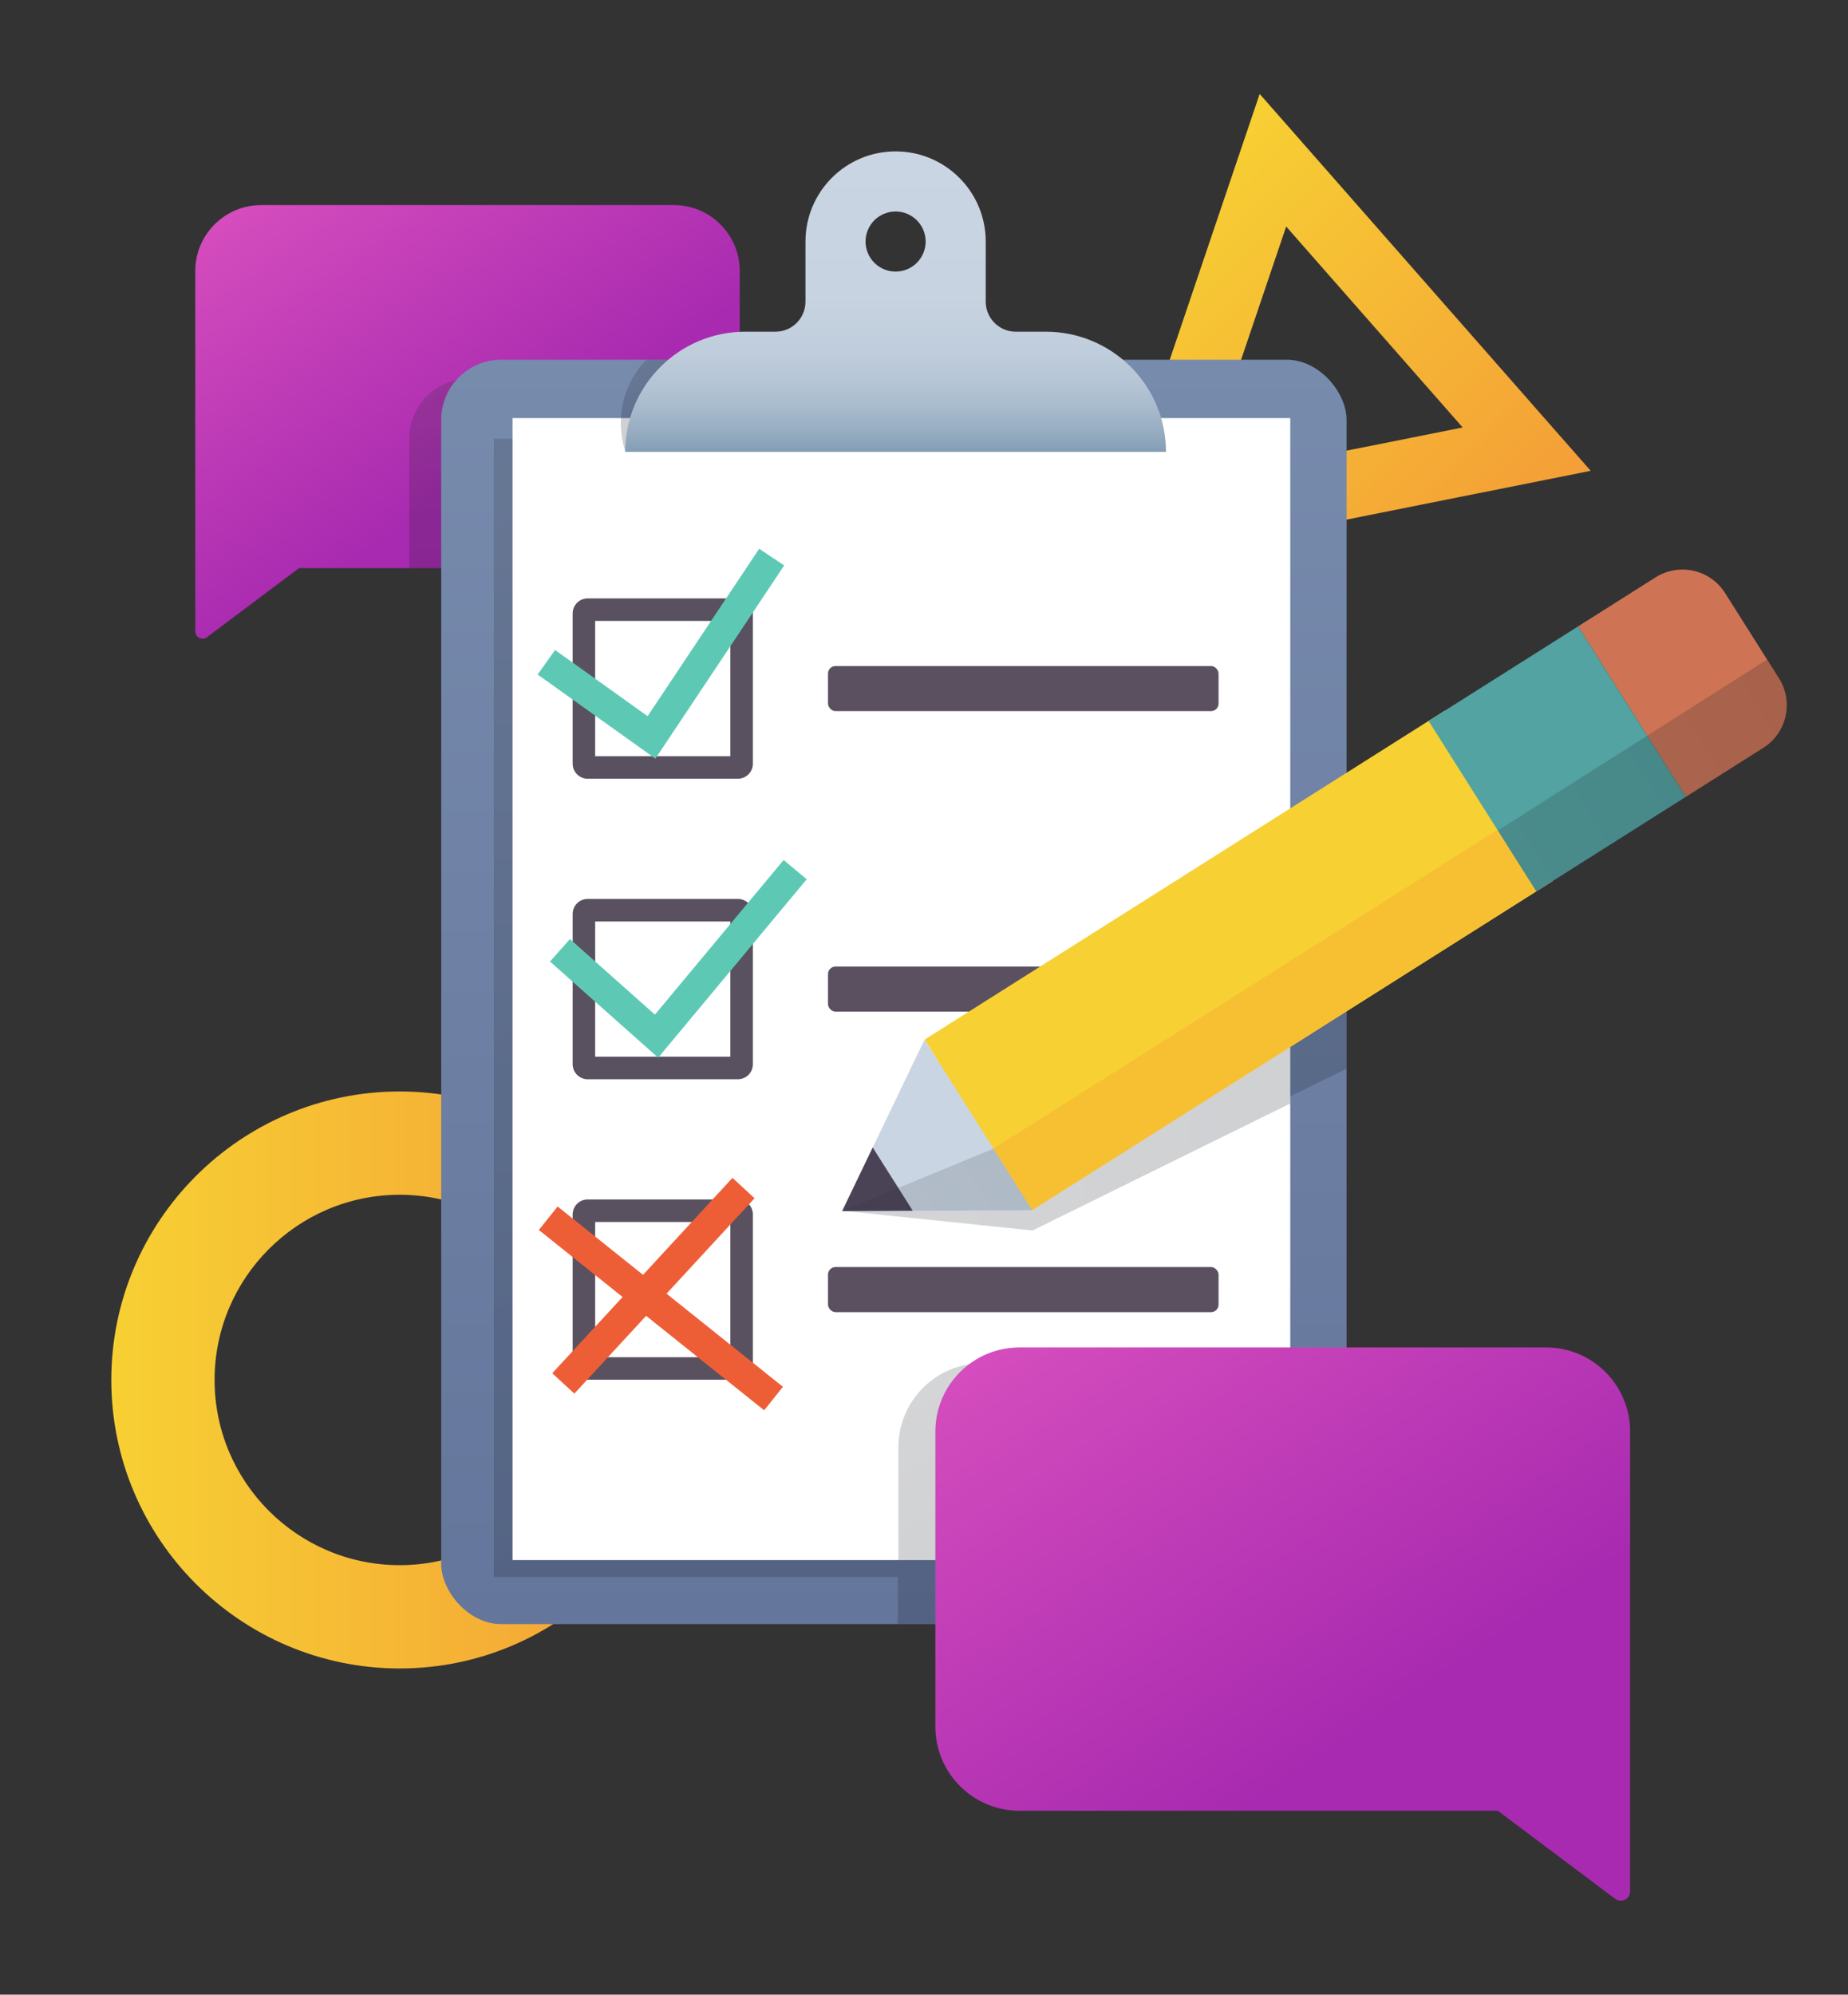 <?xml version="1.0" encoding="UTF-8"?><svg xmlns="http://www.w3.org/2000/svg" xmlns:xlink="http://www.w3.org/1999/xlink" viewBox="0 0 984.21 1061.97"><rect x="0" y="0" width="984.21" height="1061.97" fill="#333333" stroke="none"/><defs><style>.cls-1{fill:url(#linear-gradient);}.cls-2{fill:#f7d033;}.cls-3{fill:#f7c033;}.cls-4{fill:#ed5e37;}.cls-5{fill:#fff;}.cls-6{fill:#ce7455;}.cls-7{fill:#c9d5e2;}.cls-8,.cls-9{fill:#14071c;}.cls-10{fill:#5dc9b5;}.cls-11{fill:#52a3a1;}.cls-12{fill:url(#linear-gradient-11);opacity:.14;}.cls-12,.cls-13,.cls-14,.cls-15,.cls-16,.cls-17,.cls-18{mix-blend-mode:multiply;}.cls-13{fill:url(#linear-gradient-6);}.cls-13,.cls-14,.cls-15,.cls-16,.cls-17,.cls-18{opacity:.2;}.cls-14{fill:url(#linear-gradient-7);}.cls-15{fill:url(#linear-gradient-9);}.cls-16{fill:url(#linear-gradient-4);}.cls-17{fill:url(#linear-gradient-10);}.cls-18{fill:url(#linear-gradient-12);}.cls-19{fill:url(#linear-gradient-8);}.cls-20{fill:url(#linear-gradient-3);}.cls-21{fill:url(#linear-gradient-2);}.cls-22{fill:url(#linear-gradient-5);}.cls-23,.cls-9{opacity:.7;}.cls-24{fill:url(#linear-gradient-13);}.cls-25{isolation:isolate;}</style><linearGradient id="linear-gradient" x1="586.35" y1="135.06" x2="775.38" y2="322.91" gradientUnits="userSpaceOnUse"><stop offset="0" stop-color="#f7d033"/><stop offset="1" stop-color="#f49e37"/></linearGradient><linearGradient id="linear-gradient-2" x1="59.28" y1="734.71" x2="366.48" y2="734.71" xlink:href="#linear-gradient"/><linearGradient id="linear-gradient-3" x1="-3945.46" y1="94.61" x2="-4050.67" y2="251.32" gradientTransform="translate(-3791.05) rotate(-180) scale(1 -1)" gradientUnits="userSpaceOnUse"><stop offset="0" stop-color="#d44cbd"/><stop offset="1" stop-color="#a82ab0"/></linearGradient><linearGradient id="linear-gradient-4" x1="459.07" y1="201.51" x2="459.07" y2="302.49" gradientUnits="userSpaceOnUse"><stop offset="0" stop-color="#282c36"/><stop offset="1" stop-color="#0f1420"/></linearGradient><linearGradient id="linear-gradient-5" x1="476.07" y1="191.51" x2="476.07" y2="864.69" gradientUnits="userSpaceOnUse"><stop offset="0" stop-color="#778bad"/><stop offset="1" stop-color="#64769b"/></linearGradient><linearGradient id="linear-gradient-6" x1="268.83" y1="238.04" x2="572.11" y2="689.78" xlink:href="#linear-gradient-4"/><linearGradient id="linear-gradient-7" x1="344.59" y1="191.65" x2="356.88" y2="209.96" xlink:href="#linear-gradient-4"/><linearGradient id="linear-gradient-8" x1="476.98" y1="240.6" x2="476.98" y2="80.6" gradientUnits="userSpaceOnUse"><stop offset="0" stop-color="#849db5"/><stop offset=".03" stop-color="#8da5bb"/><stop offset=".12" stop-color="#a3b6c9"/><stop offset=".22" stop-color="#b4c4d4"/><stop offset=".34" stop-color="#c0cddc"/><stop offset=".52" stop-color="#c7d3e0"/><stop offset="1" stop-color="#c9d5e2"/></linearGradient><linearGradient id="linear-gradient-9" x1="449.19" y1="554.24" x2="717.16" y2="554.24" xlink:href="#linear-gradient-4"/><linearGradient id="linear-gradient-10" x1="536.67" y1="709.46" x2="603.02" y2="808.29" xlink:href="#linear-gradient-4"/><linearGradient id="linear-gradient-11" x1="241.57" y1="1335.5" x2="327.43" y2="1335.5" gradientTransform="translate(-454.92 -332.33) rotate(-32.3)" xlink:href="#linear-gradient-4"/><linearGradient id="linear-gradient-12" x1="645.01" y1="1342.99" x2="814.85" y2="1342.99" gradientTransform="translate(-454.92 -332.33) rotate(-32.3)" xlink:href="#linear-gradient-4"/><linearGradient id="linear-gradient-13" x1="580.25" y1="687.44" x2="734.19" y2="916.74" gradientTransform="matrix(1,0,0,1,0,0)" xlink:href="#linear-gradient-3"/></defs><g class="cls-25"><g id="Layer_1"><path class="cls-1" d="m684.99,120.6l93.99,106.98-139.64,27.91,45.65-134.89m-14.11-70.6l-19.99,59.06-45.65,134.89-19.99,59.06,61.14-12.22,139.64-27.91,61.14-12.22-41.16-46.84-93.99-106.98-41.16-46.84h0Z"/><path class="cls-21" d="m212.88,888.31c-84.7,0-153.6-68.91-153.6-153.6s68.91-153.6,153.6-153.6,153.6,68.91,153.6,153.6-68.91,153.6-153.6,153.6Zm0-252.2c-54.37,0-98.6,44.23-98.6,98.6s44.23,98.6,98.6,98.6,98.6-44.23,98.6-98.6-44.23-98.6-98.6-98.6Z"/><path class="cls-20" d="m110.22,339.25l49.01-36.76h199.64c19.38,0,35.09-15.71,35.09-35.09v-123.12c0-19.38-15.71-35.09-35.09-35.09h-219.78c-19.38,0-35.09,15.71-35.09,35.09v191.86c0,3.21,3.66,5.04,6.23,3.11Z"/><path class="cls-16" d="m700.16,302.49v-68.98c0-17.67-14.33-32-32-32H249.98c-17.67,0-32,14.33-32,32v68.98h482.18Z"/><rect class="cls-22" x="234.98" y="191.51" width="482.18" height="673.18" rx="32" ry="32"/><path class="cls-13" d="m478.17,864.69h370v-92.5c0-24.73-20.05-44.78-44.78-44.78h-127.8V233.6h-412.62v606.03h215.19v25.05Z"/><rect class="cls-5" x="272.98" y="222.6" width="414.19" height="608"/><g class="cls-23"><path class="cls-8" d="m388.98,330.6v72h-72v-72h72m4-12h-80c-4.42,0-8,3.58-8,8v80c0,4.42,3.58,8,8,8h80c4.42,0,8-3.58,8-8v-80c0-4.42-3.58-8-8-8h0Z"/></g><g class="cls-23"><path class="cls-8" d="m388.98,490.6v72h-72v-72h72m4-12h-80c-4.42,0-8,3.58-8,8v80c0,4.42,3.58,8,8,8h80c4.42,0,8-3.58,8-8v-80c0-4.42-3.58-8-8-8h0Z"/></g><g class="cls-23"><path class="cls-8" d="m388.98,650.6v72h-72v-72h72m4-12h-80c-4.42,0-8,3.58-8,8v80c0,4.42,3.58,8,8,8h80c4.42,0,8-3.58,8-8v-80c0-4.42-3.58-8-8-8h0Z"/></g><rect class="cls-9" x="440.98" y="354.6" width="208" height="24" rx="4" ry="4"/><rect class="cls-9" x="440.98" y="674.6" width="208" height="24" rx="4" ry="4"/><rect class="cls-9" x="440.98" y="514.6" width="208" height="24" rx="4" ry="4"/><path class="cls-14" d="m332.98,240.6c-9.01-31.08,11.33-49.1,11.33-49.1h44.67l-56,49.1Z"/><path class="cls-19" d="m620.98,240.6c0-35.35-28.65-64-64-64h-16c-8.84,0-16-7.16-16-16v-32c0-26.51-21.49-48-48-48h0c-26.51,0-48,21.49-48,48v32c0,8.84-7.16,16-16,16h-16c-35.35,0-64,28.65-64,64h288Zm-144-96c-8.84,0-16-7.16-16-16s7.16-16,16-16,16,7.16,16,16-7.16,16-16,16Z"/><polygon class="cls-10" points="349.05 403.92 286.33 359.11 295.63 346.09 344.91 381.29 404.33 292.17 417.64 301.04 349.05 403.92"/><polygon class="cls-10" points="350.53 563.13 292.91 511.93 303.54 499.97 348.8 540.2 417.34 457.88 429.64 468.12 350.53 563.13"/><rect class="cls-4" x="343.98" y="619.77" width="16" height="153.67" transform="translate(-411.86 536.29) rotate(-51.34)"/><polygon class="cls-15" points="717.16 453.36 502.69 558.71 469.06 612.75 449.19 644.68 486.59 648.56 549.91 655.12 687.17 587.51 687.17 583.69 717.16 569 717.16 453.36"/><rect class="cls-4" x="277.21" y="676.6" width="141.53" height="16" transform="translate(-391.11 476.01) rotate(-47.3)"/><path class="cls-17" d="m687.17,830.6v-104.81h-163.92c-24.73,0-44.78,20.05-44.78,44.78v60.03h208.7Z"/><rect class="cls-2" x="495.71" y="457.66" width="327.86" height="107.36" transform="translate(-171.16 431.56) rotate(-32.3)"/><polygon class="cls-7" points="448.5 644.81 492.39 553.56 549.76 644.31 448.5 644.81"/><polygon class="cls-9" points="448.5 644.81 464.8 610.92 486.1 644.62 448.5 644.81"/><rect class="cls-3" x="514.05" y="521" width="327.86" height="38.71" transform="translate(-183.83 445.84) rotate(-32.3)"/><polygon class="cls-12" points="448.5 644.81 529.07 611.58 549.76 644.31 448.5 644.81"/><path class="cls-6" d="m863.28,305.03h48.84c14.81,0,26.83,12.02,26.83,26.83v53.71c0,14.81-12.02,26.83-26.83,26.83h-48.84v-107.36h0Z" transform="translate(-52.25 536.96) rotate(-32.3)"/><rect class="cls-11" x="782.24" y="350.41" width="94.18" height="107.36" transform="translate(-87.6 505.63) rotate(-32.3)"/><path class="cls-18" d="m939.1,398.21l-120.89,76.41-20.49-32.42,143.37-91.05,6.35,10.05c7.92,12.52,4.18,29.09-8.34,37.01Z"/><path class="cls-24" d="m860.23,1010.97l-62.53-46.9h-254.75c-24.73,0-44.78-20.05-44.78-44.78v-157.11c0-24.73,20.05-44.78,44.78-44.78h280.44c24.73,0,44.78,20.05,44.78,44.78v244.82c0,4.09-4.67,6.43-7.94,3.97Z"/></g></g></svg>